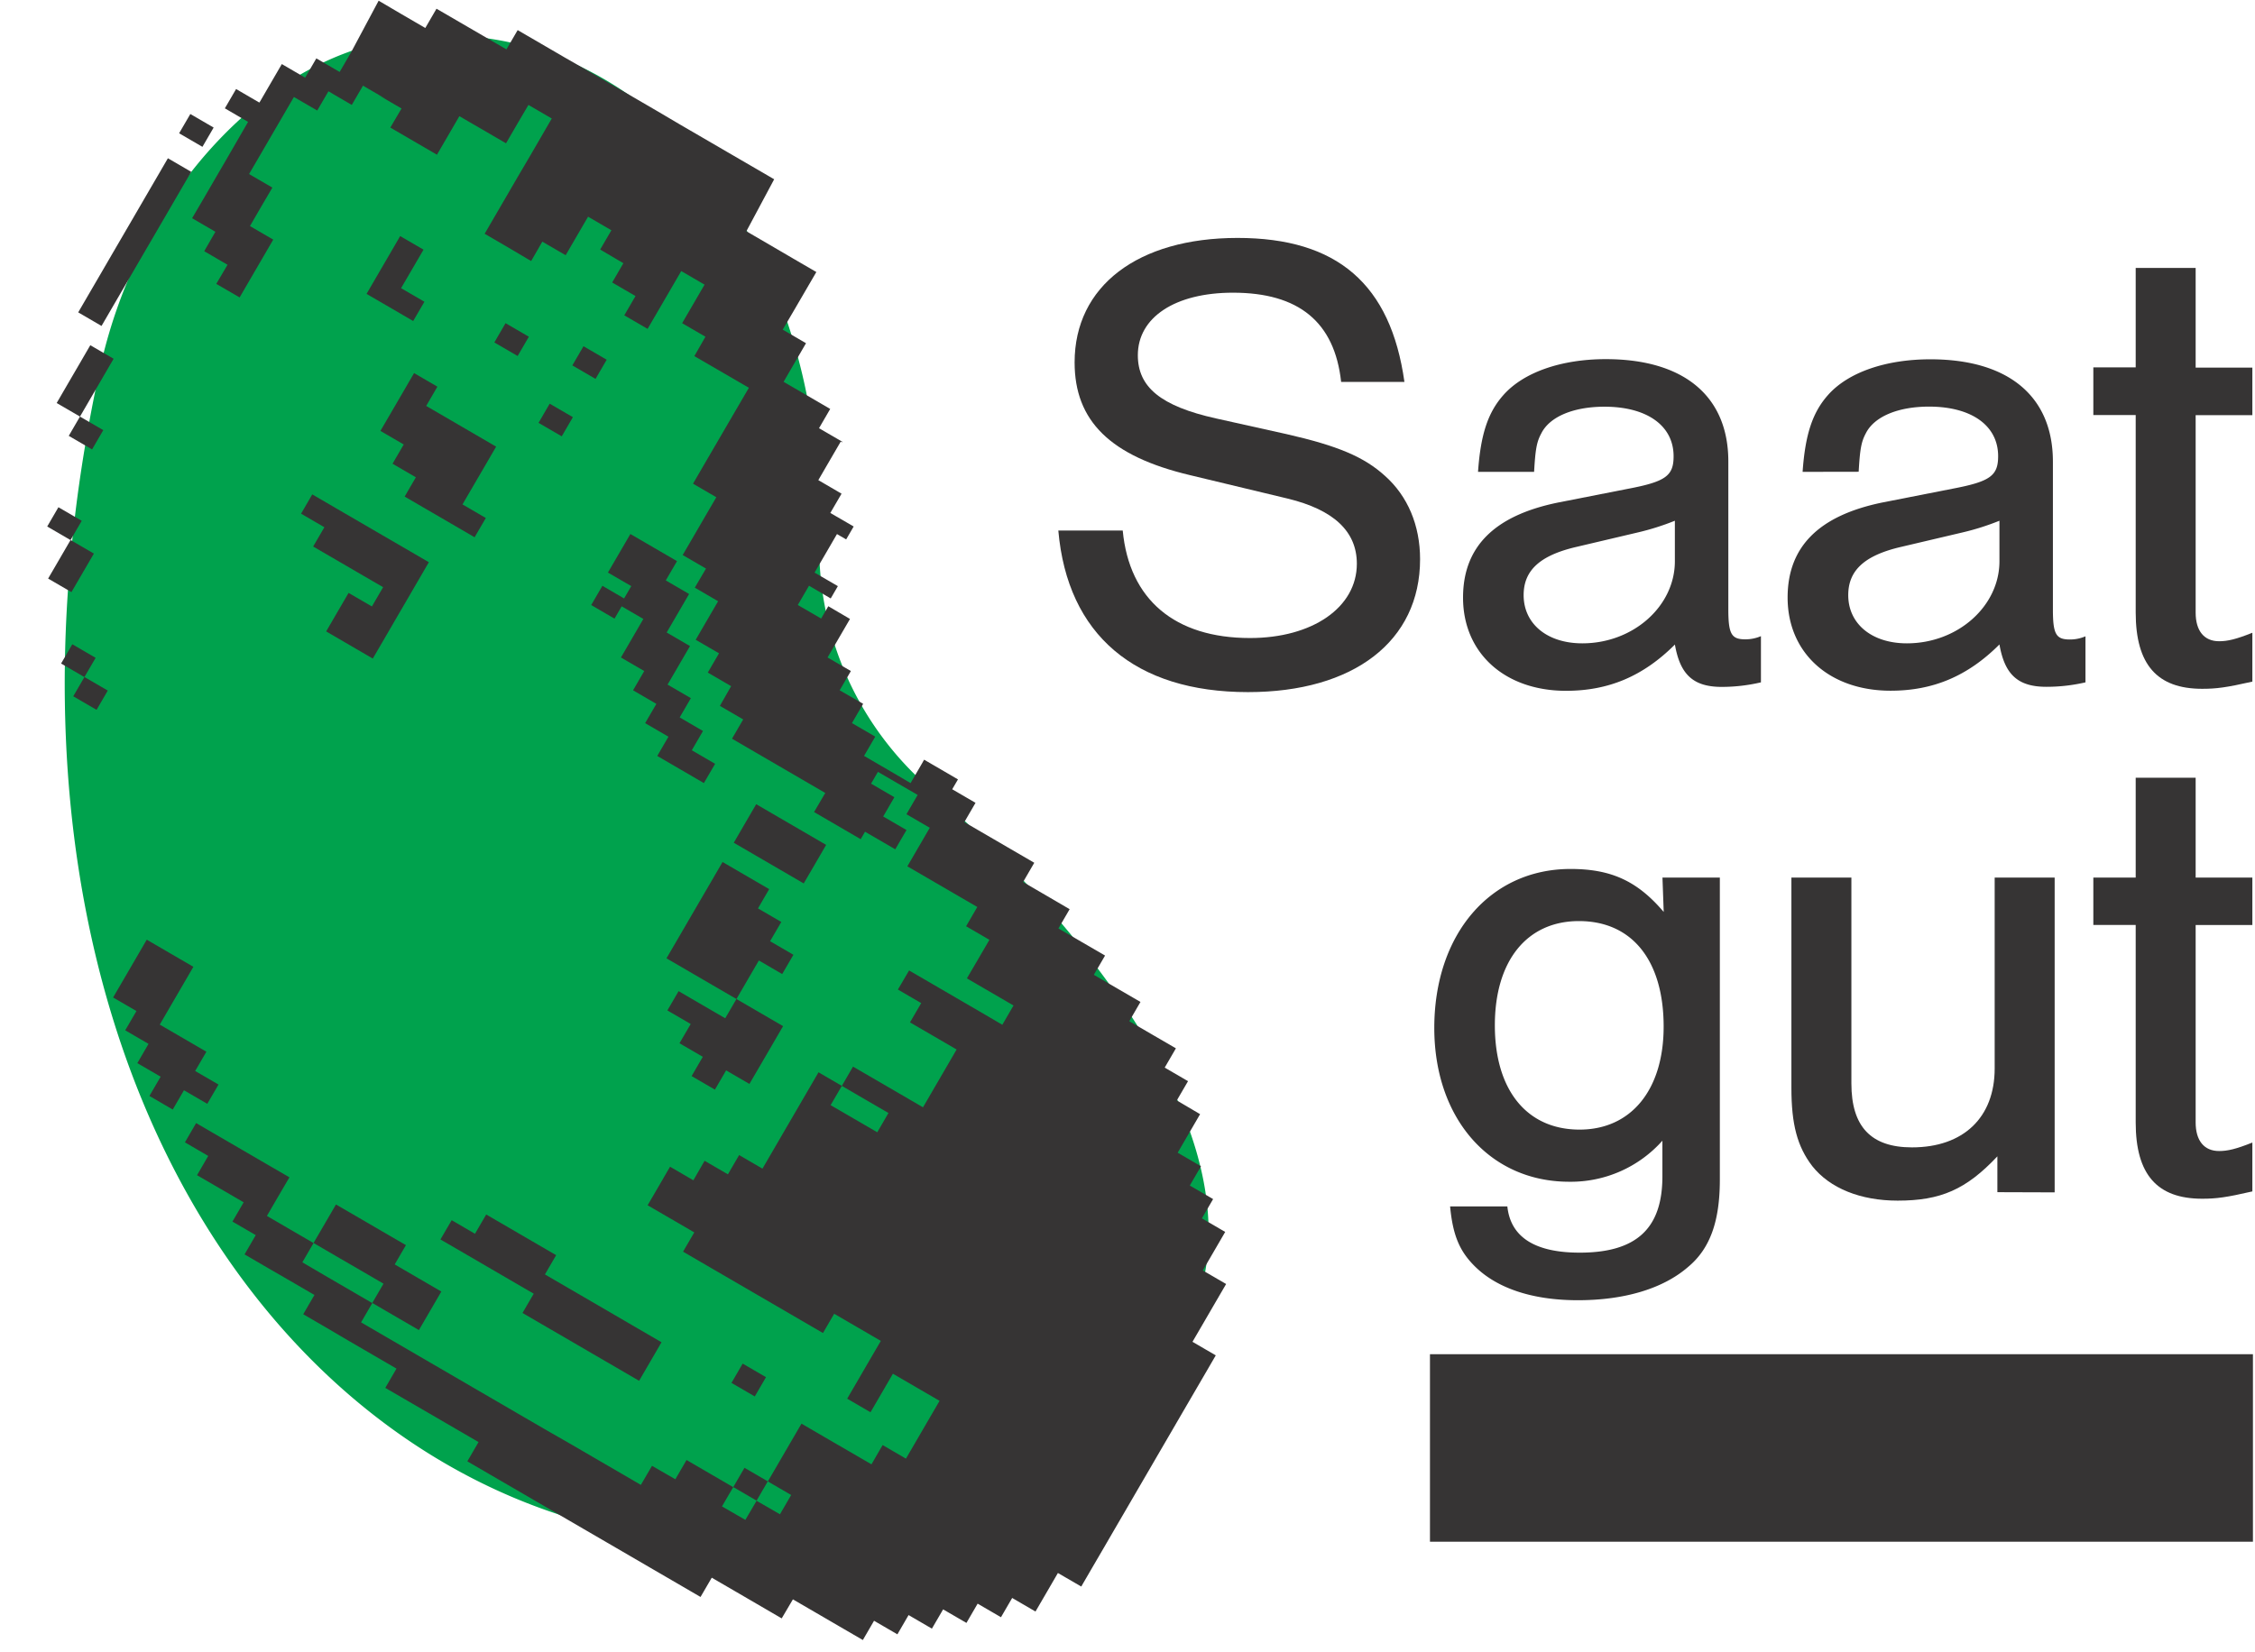<svg xmlns="http://www.w3.org/2000/svg" viewBox="0 0 709 519.49"><defs><style>.cls-1{fill:#00a24d;}.cls-2{fill:#363434;}</style></defs><g id="bohne"><path class="cls-1" d="M221.7,52.77c17.61,22.71,36.83,60.53,35.89,116.83a100.56,100.56,0,0,0,32.92,76.69c59,53.09,153.78,161.35,25.86,219.9C147.52,543.49-25.26,378.24,31.3,116.52c5.51-25.46,17-49.46,34.18-68.88,19.41-21.88,49.09-42,90.14-35.21C181.84,16.79,205.35,31.68,221.7,52.77Z"/><rect class="cls-2" x="232.47" y="462.57" width="7.01" height="8.48" transform="translate(-286.18 436.01) rotate(-59.81)"/><polygon class="cls-2" points="124.38 414.05 131.71 418.31 135.24 412.25 138.76 406.19 131.43 401.93 124.1 397.66 127.63 391.6 120.3 387.34 112.97 383.07 105.63 378.81 102.11 384.87 98.58 390.92 105.91 395.19 113.25 399.45 120.58 403.72 117.05 409.78 124.38 414.05"/><polygon class="cls-2" points="68.7 341.09 61.36 336.83 64.89 330.77 57.56 326.5 50.23 322.24 53.75 316.18 57.28 310.12 60.8 304.06 53.47 299.8 46.14 295.53 42.62 301.59 39.09 307.65 35.56 313.71 42.9 317.97 39.37 324.03 46.7 328.3 43.18 334.36 50.51 338.62 46.98 344.68 54.31 348.95 57.84 342.89 65.17 347.15 68.7 341.09"/><rect class="cls-2" x="231.91" y="429.8" width="7.01" height="8.48" transform="translate(-258.14 419.24) rotate(-59.81)"/><polygon class="cls-2" points="160.2 386.22 152.87 381.96 149.34 388.02 142.01 383.75 138.48 389.81 145.82 394.07 153.15 398.34 160.48 402.61 167.81 406.87 164.28 412.93 171.62 417.2 178.95 421.46 186.28 425.73 193.61 429.99 200.94 434.26 204.47 428.2 207.99 422.14 200.66 417.88 193.33 413.61 186 409.34 178.67 405.08 171.33 400.81 174.86 394.75 167.53 390.49 160.2 386.22"/><rect class="cls-2" x="24.95" y="213.85" width="7.01" height="8.48" transform="translate(-174.36 133.01) rotate(-59.81)"/><rect class="cls-2" x="21.14" y="203.53" width="7.01" height="8.48" transform="translate(-167.33 124.57) rotate(-59.8)"/><polygon class="cls-2" points="220.69 315.99 213.36 311.72 209.83 317.78 217.17 322.05 213.64 328.1 220.97 332.37 217.45 338.43 224.78 342.69 228.3 336.64 235.63 340.9 239.16 334.84 242.69 328.78 246.21 322.72 238.88 318.46 231.55 314.19 228.02 320.25 220.69 315.99"/><polygon class="cls-2" points="15.13 181.96 22.46 186.22 25.99 180.16 29.52 174.1 22.18 169.84 18.66 175.9 15.13 181.96"/><rect class="cls-2" x="16.77" y="160.43" width="7.01" height="8.48" transform="translate(-132.25 99.38) rotate(-59.8)"/><polygon class="cls-2" points="223.66 277.16 220.13 283.22 216.6 289.28 213.08 295.34 209.55 301.39 216.88 305.66 224.22 309.93 231.55 314.19 235.07 308.13 238.6 302.07 245.93 306.34 249.46 300.28 242.12 296.01 245.65 289.96 238.32 285.69 241.84 279.63 234.51 275.37 227.18 271.1 223.66 277.16"/><polygon class="cls-2" points="245.37 273.57 252.7 277.84 256.23 271.78 259.75 265.72 252.42 261.45 245.09 257.19 237.76 252.92 234.23 258.98 230.71 265.04 238.04 269.31 245.37 273.57"/><rect class="cls-2" x="23.55" y="131.93" width="7.01" height="8.48" transform="translate(-104.26 91.09) rotate(-59.81)"/><polygon class="cls-2" points="105.51 159.76 98.18 155.49 94.66 161.55 101.99 165.82 98.46 171.88 105.79 176.14 113.12 180.41 120.46 184.67 116.93 190.73 109.6 186.47 106.07 192.52 102.55 198.58 109.88 202.85 117.21 207.12 120.74 201.06 124.26 195 127.79 188.94 131.31 182.88 134.84 176.82 127.51 172.55 120.17 168.29 112.84 164.02 105.51 159.76"/><polygon class="cls-2" points="28.67 124.95 32.2 118.89 35.72 112.83 28.39 108.57 24.87 114.63 21.34 120.69 17.82 126.75 25.15 131.01 28.67 124.95"/><polygon class="cls-2" points="35.44 96.45 38.97 90.39 42.49 84.33 46.02 78.27 49.55 72.21 53.07 66.16 56.6 60.09 60.12 54.04 52.79 49.77 49.27 55.83 45.74 61.89 42.22 67.95 38.69 74.01 35.16 80.07 31.64 86.13 28.11 92.19 24.59 98.24 31.92 102.51 35.44 96.45"/><polygon class="cls-2" points="130.19 117.34 126.67 123.4 123.14 129.46 119.61 135.52 126.94 139.79 123.42 145.84 130.75 150.11 127.23 156.17 134.56 160.44 141.89 164.7 149.22 168.97 152.75 162.91 145.41 158.64 148.94 152.58 152.47 146.52 155.99 140.47 148.66 136.2 141.33 131.93 134 127.67 137.52 121.61 130.19 117.34"/><rect class="cls-2" x="172.3" y="127.47" width="7.01" height="8.48" transform="matrix(0.5, -0.86, 0.86, 0.5, -26.45, 217.43)"/><rect class="cls-2" x="157.35" y="102.56" width="7.01" height="8.48" transform="translate(-12.35 192.13) rotate(-59.81)"/><rect class="cls-2" x="182.87" y="109.3" width="7.01" height="8.48" transform="matrix(0.5, -0.86, 0.86, 0.5, -5.48, 217.54)"/><polygon class="cls-2" points="133.16 78.52 125.82 74.25 122.3 80.31 118.77 86.37 115.25 92.43 122.58 96.69 129.91 100.96 133.44 94.9 126.1 90.63 129.63 84.58 133.16 78.52"/><rect class="cls-2" x="58.24" y="36.78" width="7.01" height="8.48" transform="translate(-4.76 73.76) rotate(-59.81)"/><polygon class="cls-2" points="205.53 172.21 198.2 167.95 194.67 174.01 191.14 180.07 198.48 184.33 196.22 188.21 189.4 184.24 185.88 190.29 193.21 194.56 195.46 190.69 202.28 194.66 198.76 200.72 195.23 206.78 202.56 211.04 199.04 217.1 206.37 221.37 202.84 227.43 210.17 231.69 206.65 237.75 213.98 242.01 221.31 246.28 224.84 240.22 217.51 235.96 221.03 229.9 213.7 225.63 217.22 219.57 209.89 215.31 213.42 209.25 216.94 203.19 209.61 198.92 213.14 192.86 216.66 186.81 209.33 182.54 212.86 176.48 205.53 172.21"/><path class="cls-2" d="M289.82,240.22l-3.52,6.06L279,242l-7.33-4.27,3.52-6.06-7.33-4.26,3.53-6.06L264,217.1l3.53-6.06-7.33-4.26,3.52-6.06,3.53-6.06-6.82-4-2.25,3.87-7.34-4.26,3.53-6.06,6.82,4,2.25-3.87-7.33-4.26,3.53-6.06,3.52-6.06,2.89,1.68,2.36-4.06-7.34-4.26,3.53-6.06L257.29,151l3.52-6.06,3.53-6.06.39.23.11-.18-7.33-4.26,3.52-6.06-7.33-4.27-7.33-4.26L249.9,114l3.52-6.06-7.33-4.27,3.52-6,3.53-6.06,3.53-6.06-7.34-4.27L242,77l-7.33-4.27,8.74-16.35-7.34-4.27-7.33-4.26-7.33-4.27-7.33-4.26L206.75,35l-7.33-4.27-7.33-4.26-7.34-4.27L177.42,18l-7.33-4.27-7.33-4.26-3.53,6.06-7.33-4.27L144.57,7l-7.33-4.26-3.52,6.06-7.34-4.27L119.05.22l-8.73,16.35-3.53,6.06-7.33-4.27-3.52,6.06-7.33-4.27-3.53,6.06-3.52,6.06L74.23,28,70.7,34.07,78,38.33,74.5,44.39,71,50.45l-3.53,6.06-3.52,6.06L60.4,68.63l7.33,4.26L64.21,79l7.33,4.27L68,89.28l7.34,4.26,3.52-6.06,3.53-6.06,3.52-6.06L78.59,71.1,82.12,65,85.64,59l-7.33-4.26,3.53-6.06,3.52-6.06,3.53-6.06,3.52-6.06,7.33,4.26,3.53-6.05L110.6,33l3.53-6.06,7.33,4.27-2.55-1.36,7.34,4.27-3.53,6,7.33,4.27,7.33,4.27,3.53-6.06,3.52-6.06,7.34,4.26,7.33,4.27L162.62,39,166.15,33l7.33,4.27L170,43.28l-3.52,6.06-3.53,6-3.52,6.06-3.53,6.06-3.52,6.06,7.33,4.27L167,82.1,170.51,76l7.34,4.27,3.52-6.06,3.53-6.06,7.33,4.27-3.53,6.06L196,82.78l-3.52,6.06,7.33,4.27-3.53,6.06,7.33,4.26,3.53-6.06,3.53-6.06,3.52-6.06,7.33,4.27L218,95.58l-3.53,6.06,7.33,4.26L218.31,112l9.82,5.7,7.33,4.26-7,12L224.94,140h0l-3.53,6.06-3.52,6.06,7.33,4.26-3.53,6.06h0l-3.52,6.06-3.53,6.06,7.33,4.26h0l-3.52,6,7.33,4.27h0l-3.53,6.06-3.52,6.06,7.33,4.26-3.53,6.06,7.34,4.27L226.34,222l7.33,4.26-3.52,6.06,7.33,4.27,7.33,4.26h0l7.33,4.27,7.33,4.27-3.52,6,7.33,4.27,7.33,4.27,1.36-2.35,2.18,1.27,7.33,4.26,3.53-6.06-7.33-4.26,3.52-6.06-7.33-4.27,2.16-3.71,5.15,3,7.34,4.26L285,256.07l7.33,4.27-3.52,6.06-3.53,6.06,7.33,4.26,7.33,4.27,7.33,4.26-3.52,6.06,7.33,4.27-3.53,6.06L304,307.7l7.33,4.26,7.33,4.27-3.52,6.06L307.82,318l-7.33-4.26-7.33-4.27-7.33-4.26-3.52,6,7.33,4.27-3.53,6.06,7.33,4.26,7.33,4.27-3.52,6.06-3.53,6.06-3.52,6.06-7.33-4.27-7.33-4.26-7.34-4.27-3.52,6.06,7.33,4.27,7.33,4.26-3.52,6.06-7.34-4.27-7.33-4.26,3.53-6.06-7.33-4.27-3.53,6.06-3.52,6.06-3.53,6.06-3.52,6.06-3.53,6.06-7.33-4.27-3.53,6.06-7.33-4.26L218,371.2l-7.33-4.27L207.15,373l-3.53,6.06,7.34,4.26,7.33,4.27-3.53,6.06,7.33,4.27,7.33,4.26,7.34,4.27,7.33,4.26,7.33,4.27,7.33,4.26,3.52-6.06,7.34,4.27,7.33,4.27-3.53,6.05-3.52,6.06-3.53,6.06,7.33,4.27,3.53-6.06,3.52-6.06,7.33,4.27,7.34,4.26-3.53,6.06-3.52,6.06-3.53,6.06-7.33-4.27L274,460.53l-7.33-4.26L259.31,452,252,447.74l-3.53,6.05-3.52,6.06-3.53,6.06,7.33,4.27-3.52,6.06L237.88,472,234.35,478,227,473.77l3.53-6.06-7.34-4.27-7.33-4.27-3.52,6.06L205,461,201.5,467l-7.33-4.27-7.33-4.26-7.33-4.27L172.18,450l-7.34-4.26-7.33-4.27-7.33-4.26-7.33-4.27-7.33-4.26-7.33-4.27-7.33-4.26-7.33-4.27,3.52-6.06-7.33-4.27-7.33-4.26L95.06,397l3.52-6.06-7.33-4.26-7.33-4.27,3.52-6.06L91,370.27,83.64,366l-7.33-4.27L69,357.48l-7.34-4.27-3.52,6.06,7.33,4.27-3.52,6.06,7.33,4.26,7.33,4.27-3.53,6.06,7.33,4.26-3.52,6.06,7.33,4.27L91.53,403l7.33,4.27-3.52,6.06,7.33,4.26L110,421.9l7.33,4.26,7.33,4.27-3.52,6.06,7.33,4.26L135.8,445l7.33,4.27,7.33,4.26-3.52,6.06,7.33,4.27,7.33,4.26,7.33,4.27,7.33,4.26,7.33,4.27,7.33,4.26,7.34,4.27,7.33,4.27,7.33,4.26,7.33,4.27,3.53-6.06,7.33,4.26,7.33,4.27,7.33,4.27L249.3,503l7.33,4.26,7.33,4.27,7.33,4.26,3.52-6.06,7.34,4.27,3.52-6.06,7.33,4.27,3.53-6.06,7.33,4.26,3.52-6.06,7.34,4.27,3.52-6.06,7.33,4.27,3.53-6.06,3.52-6.06,7.34,4.26,3.52-6.06,3.53-6.05,3.52-6.06,3.53-6.06,3.52-6.06,3.53-6.06,3.52-6.06,3.53-6.06,3.52-6.06,3.53-6.06,3.53-6.06,3.52-6.06L374.93,422l3.53-6.06,3.52-6.06,3.53-6.06-7.34-4.26,3.53-6.06,3.52-6.06-7.33-4.27,3.53-6.06-7.33-4.26,3.52-6.06-7.33-4.27,3.53-6.06,3.52-6.06L370,346.09l3.53-6.06-7.33-4.27,3.52-6.06-7.33-4.26-7.33-4.27,3.52-6.06-7.33-4.26-7.33-4.27,3.53-6.06-7.33-4.26L332.78,292l3.53-6.06L329,281.67l-7.33-4.27,3.52-6.06-7.33-4.26-7.33-4.27-7.33-4.26,3.52-6.06-7.33-4.27,1.81-3.1L297,242.67l-6.45-3.75Z"/><rect class="cls-2" x="449.6" y="425.9" width="258.75" height="58.97"/><path class="cls-2" d="M421.67,120.12c-2.05-18.85-13.32-28.07-34-28.07-18.24,0-29.92,7.78-29.92,19.67,0,10,7.17,16,24.59,19.88l22.13,4.92c16.19,3.69,24.39,7.17,30.95,13.11,7.17,6.36,11.07,15.58,11.07,26.23,0,25.83-20.91,41.81-54.11,41.81-35.45,0-56.77-18-59.63-50.82H353c2.05,21.72,16.4,33.81,40,33.81,19.67,0,33.61-9.63,33.61-23.36,0-10.25-7.38-17-21.73-20.49l-30.74-7.38c-25-5.94-36.27-17-36.27-35.46,0-24,19.88-39.14,51.23-39.14s48.16,14.55,52.47,45.29Z"/><path class="cls-2" d="M464.71,148.4c.82-11.68,3.07-18.65,8-24.18,6.35-7.17,18.24-11.27,32.17-11.27,24.6,0,38.53,11.68,38.53,32.18v46.52c0,7.78,1,9.42,5.33,9.42a12.36,12.36,0,0,0,4.92-1V214.6a54.29,54.29,0,0,1-12.3,1.43c-9,0-13.11-3.89-14.75-13.32-10,10-20.91,14.55-34.23,14.55-19.26,0-32.38-11.88-32.38-29.3,0-16,9.84-25.83,29.92-29.92l21.93-4.31c11.89-2.25,14.35-4.1,14.35-10.24,0-9.64-8.4-15.58-21.73-15.58-9.63,0-17.21,3.07-19.87,8.4-1.44,2.67-1.85,4.92-2.26,12.09Zm61.89,15.37a79.26,79.26,0,0,1-11.68,3.69L495.65,172c-11.47,2.67-16.6,7.38-16.6,15.17,0,9,7.38,15.16,18.45,15.16,16,0,29.1-11.68,29.1-25.82Z"/><path class="cls-2" d="M566.76,148.4c.82-11.68,3.08-18.65,8-24.18C581.11,117.05,593,113,606.93,113c24.59,0,38.53,11.68,38.53,32.18v46.52c0,7.78,1,9.42,5.33,9.42a12.32,12.32,0,0,0,4.91-1V214.6A54.21,54.21,0,0,1,643.41,216c-9,0-13.12-3.89-14.76-13.32-10,10-20.9,14.55-34.22,14.55-19.26,0-32.38-11.88-32.38-29.3,0-16,9.84-25.83,29.92-29.92l21.93-4.31c11.88-2.25,14.34-4.1,14.34-10.24,0-9.64-8.4-15.58-21.72-15.58-9.63,0-17.21,3.07-19.88,8.4-1.43,2.67-1.84,4.92-2.25,12.09Zm61.89,15.37A78.49,78.49,0,0,1,617,167.46L597.71,172c-11.48,2.67-16.6,7.38-16.6,15.17,0,9,7.38,15.16,18.44,15.16,16,0,29.1-11.68,29.1-25.82Z"/><path class="cls-2" d="M708.17,130.57H690.34v62.1c0,5.74,2.66,9,7.38,9,2.66,0,5.33-.62,10.45-2.67v15.37c-8.2,1.85-11.27,2.26-15.78,2.26-14.14,0-20.9-7.59-20.9-24v-62.1H658.17v-15h13.32V84.26h18.85v31.35h17.83Z"/><path class="cls-2" d="M540.74,276V371c0,13.12-3.08,21.73-10,27.47-7.79,6.76-19.88,10.45-34.64,10.45-14.55,0-26-3.9-33-11.28-4.3-4.5-6.35-9.42-7.17-18.23h18c1,9.63,8.61,14.55,22.75,14.55,17.83,0,26-7.59,26-24V358.75a38.54,38.54,0,0,1-29.3,12.91c-25,0-42.42-19.88-42.42-48.37,0-29.51,17.62-50,42.83-50,12.91,0,21.11,3.89,29.3,13.52L522.7,276ZM470,322.47c0,20.29,10,32.79,26.64,32.79,16.19,0,26.43-12.5,26.43-32.38,0-20.7-9.83-33.2-26.64-33.2C480.08,289.68,470,302.18,470,322.47Z"/><path class="cls-2" d="M628,374.94V363.67c-9.84,10.45-17.83,13.93-31.35,13.93-11.69,0-21.32-3.89-26.85-10.86-4.71-6.15-6.56-13.12-6.56-24.59V276h18.86v64.76c0,13.53,6.14,20.09,19.05,20.09,16.19,0,26-9.43,26-24.8V276h18.86v99Z"/><path class="cls-2" d="M708.17,290.91H690.34V353c0,5.74,2.66,9,7.38,9,2.66,0,5.33-.62,10.45-2.67v15.37C700,376.58,696.9,377,692.39,377c-14.14,0-20.9-7.59-20.9-24v-62.1H658.17V276h13.32V244.6h18.85V276h17.83Z"/></g></svg>